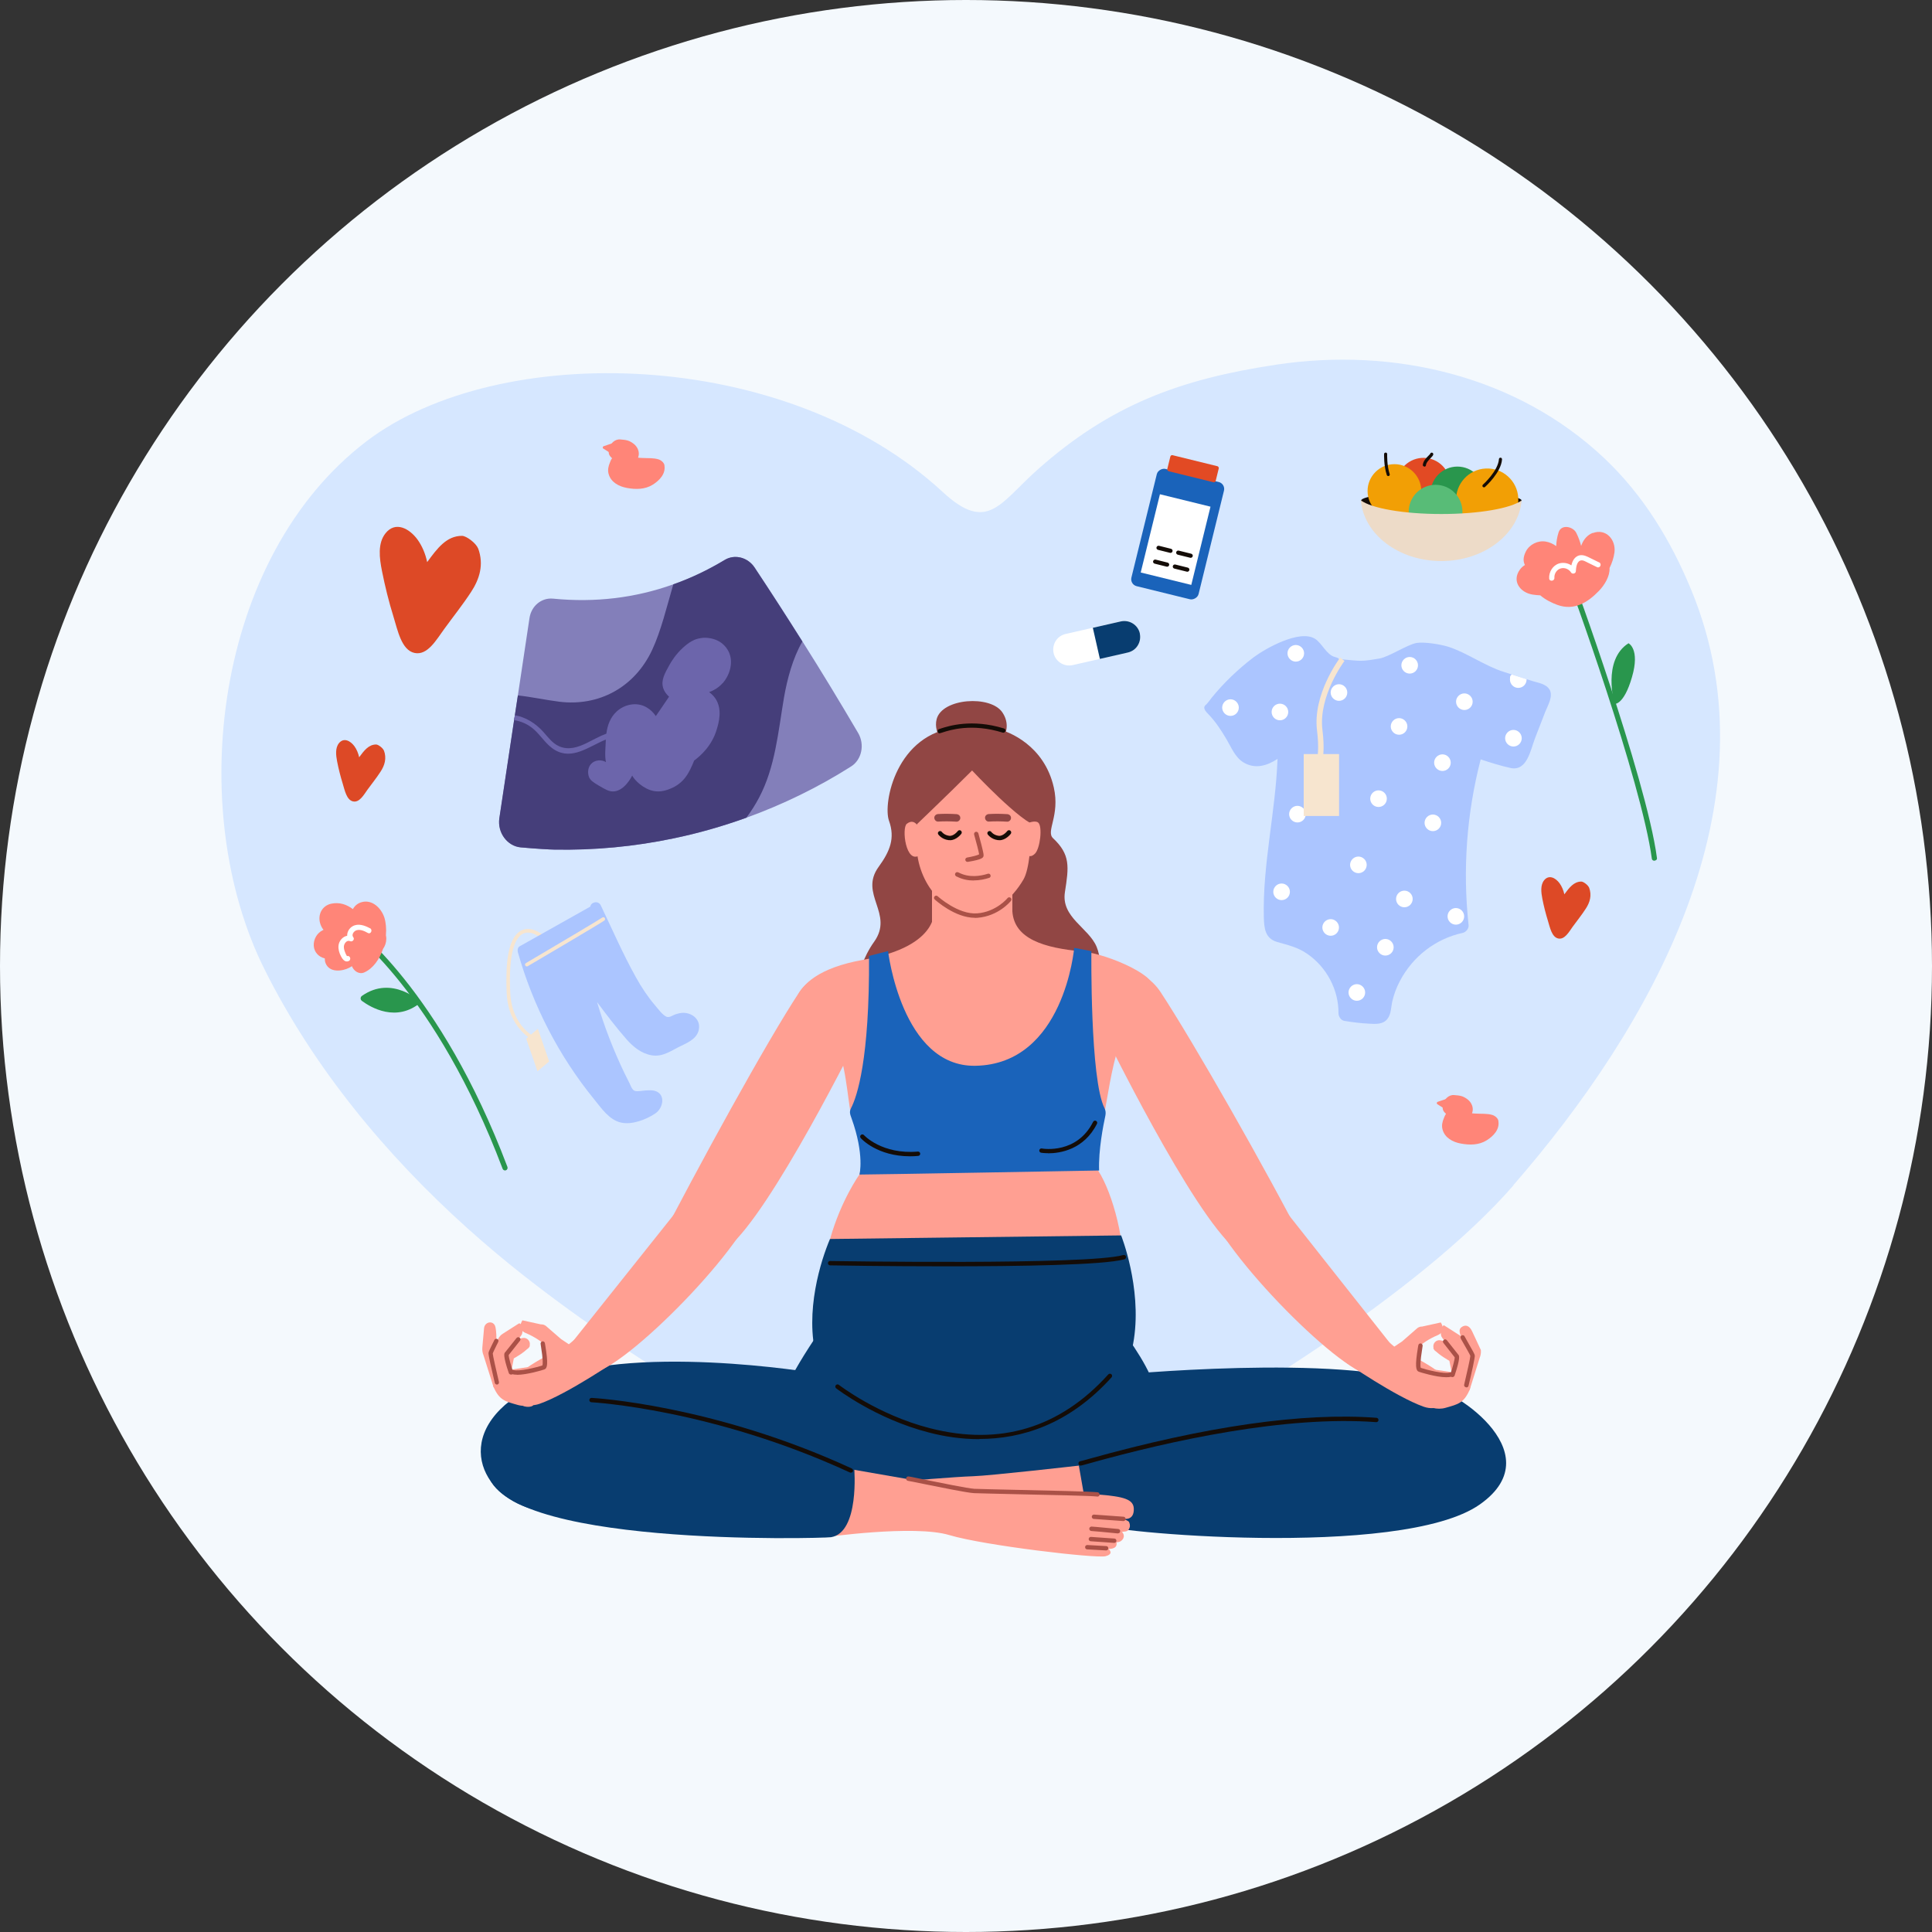 <svg xmlns="http://www.w3.org/2000/svg" id="Layer_1" data-name="Layer 1" viewBox="0 0 2000 2000"><rect x="0" y="0" width="2000" height="2000" fill="#333333" stroke="none"/><circle cx="1000" cy="1000" r="1000" style="fill: #f4f9fd;"></circle><path d="m1566.7,1227.1c-48.2,55.4-122.5,114.1-200.8,167-69.8,47.1-142.8,89.6-203.4,120.9-1.1.6-2.2,1.1-3.3,1.7-23.9,12.3-43.1,21.9-59,29.4-29.4,13.8-47.5,20.1-62.8,22.3-6.5.9-20.8,4.3-25.5,2.6,0,0-5.2-1.8-14.1-5-3.2-1.1-6.9-2.5-11-4-35-12.6-99.9-36.5-149.9-58.4,0,0-.1,0-.2,0-3-1.3-5.9-2.6-8.7-3.9-2.2-1-4.4-2-6.6-3-.3-.1-.6-.3-.8-.4-6.2-2.9-12.1-5.7-17.5-8.4-2-1-4-2-6.1-3.1-5.3-2.7-10.7-5.5-16-8.4-2.7-1.4-5.4-2.9-8.2-4.4-70-37.8-144.4-86.1-207.6-133.8-3.5-2.7-7-5.4-10.5-8-4.4-3.4-8.7-6.7-13-10.1-19.6-15.4-38.8-31.6-57.6-48.4-84-75.5-158.8-165.3-210.1-267.9-83.1-166-52.1-427.4,105.8-547.3,136.1-103.3,432.8-98.2,596.2,52.9,46.3,42.8,59.1,11.5,97.8-23,75.9-67.6,148.4-94,247.4-108.9,121.4-18.3,248.9,11.3,339.5,96.8,40.4,38.2,68.8,84.9,90,136.2,91.3,220.7-42.7,454-184.1,616.4Z" style="fill: #d6e7ff;"></path><g><g><path d="m844.2,1421.4s-194.4-32.8-286.7,10.9c-92.3,43.7-64.4,114.2-6.1,130,58.3,15.8,481,14.6,481,14.6,27.9-12.1,2.4-81.4-49.8-108.1-52.2-26.7-138.5-47.4-138.5-47.4Z" style="fill: #083d70;"></path><path d="m1153.5,1423.6s235.7-23.1,322.2,9.7c95.5,36.2,64.4,114.2,6.1,130-58.3,15.8-481,14.6-481,14.6-27.9-12.1-2.4-81.4,49.8-108.1,52.2-26.7,103-46.2,103-46.2Z" style="fill: #083d70;"></path><path d="m889.6,1216s-19,26.4-30.3,66.6c-21.4,76.2,28.6,106.8,61.2,110.9,32.6,4.1,244.4-42.7,242.3-88.6-2-43.5-20.1-92.5-33.8-101.9-12.5-8.5-231.2-32.9-239.3,12.9Z" style="fill: #ff9f92;"></path><path d="m872.9,1344.3s-46.6,60.9-60.9,96.7c-14.3,35.8,60.9,157.6,223.9,130.7,163-26.9,171.2-85.8,161-130.3-10.2-44.6-77.9-114.9-77.9-114.9l-246,17.8Z" style="fill: #083d70;"></path><g><path d="m859.3,1282.6l301.3-3.7s85.1,213.4-149,215.8c-221.7,2.3-170.9-168.7-152.4-212.1Z" style="fill: #083d70;"></path><path d="m1013.8,1489.8c-19,0-36.7-2.8-52.3-6.9-55-14.1-95.5-45.4-95.9-45.7-1-.8-1.2-2.2-.4-3.2.8-1,2.2-1.2,3.2-.4.4.3,40.3,31.1,94.4,44.9,72.3,18.5,134.4-.2,184.5-55.7.8-.9,2.3-1,3.2-.2.9.8,1,2.3.2,3.2-44.4,49.2-93.7,63.8-136.8,63.8Z" style="fill: #140c07;"></path><path d="m978.9,1310.9c-61.2,0-114.8-.9-119.6-1-1.2,0-2.2-1.1-2.2-2.3,0-1.3,1-2.3,2.3-2.2,2.7,0,266.4,4.4,303.4-6.2,1.2-.3,2.5.3,2.8,1.6.3,1.2-.4,2.5-1.6,2.8-20.9,6-108.9,7.3-185.1,7.3Z" style="fill: #140c07;"></path></g><g><path d="m1380.4,1465.2s-154.9,23.6-263,49.1c0,0,23.3,51,20.9,63.8-1.4,7.2,311.9,36.8,393.6-20.7,78.9-55.5-37.7-125-48.6-119-10.9,6-102.8,26.8-102.8,26.8Z" style="fill: #083d70;"></path><path d="m1116.8,1517.2s-92,10.5-109.6,11c-17.6.5-72.9,5.2-72.9,5.2l-7.6,18.6,88.6,27.6,109.1-19.1-7.6-43.4Z" style="fill: #ff9f92;"></path><path d="m1118.7,1517.2c-1.2,0-2.3-1-2.3-2.3s.9-2.2,2.1-2.3c.7-.1,4.3-1.1,8.9-2.4,121.4-33.9,221.5-48.2,297.5-42.5,1.2,0,2.2,1.2,2.1,2.4,0,1.2-1.2,2.2-2.4,2.1-94.1-7-212.9,19.2-296,42.4-8,2.2-9.2,2.6-9.9,2.6Z" style="fill: #140c07;"></path></g><g><path d="m852.7,1591.5s93.5-13.4,130-2.4c36.4,10.9,151.8,24.3,161.6,21.9,9.7-2.4,3.2-7.6,3.2-7.6,0,0,9.7.7,8.3-6.6-.1-.6,3.4.3,6-2.8,3.6-4.1,0-8.1-.5-8.1h0c2.1-.7,5.6.2,7.3-2.8,1.4-2.5,1.4-4.6.3-7.3-.7-1.7-4.9-2.7-6.7-3.8h0s12.1,3.4,11.5-10.5c-.5-9.5-10.7-12.3-36.2-14.3-10.8-.8-35.9-.7-69.6-3.1-19.5-1.4-54.7,2.4-72.9-2.4-18.2-4.9-23.1-4.9-43.7-8.5-20.7-3.6-119-20.7-119-20.7l20.7,79Z" style="fill: #ff9f92;"></path><path d="m699,1457.7l185.3,62.1s5.7,66.6-24,71.5c-7.3,1.2-352.6,11.1-356.2-71.5-.9-19.3,23.5-24.5,43.3-39.1,43.5-32.1,100.3-40.1,151.5-22.9Z" style="fill: #083d70;"></path><path d="m880.7,1524.5c-.3,0-.6,0-.9-.2-142.5-65.8-266.4-72.6-267.6-72.7-1.2,0-2.2-1.1-2.1-2.4,0-1.2,1.1-2.2,2.4-2.1,1.2,0,126,6.9,269.3,73.1,1.1.5,1.6,1.9,1.1,3-.4.8-1.2,1.3-2.1,1.3Z" style="fill: #140c07;"></path><path d="m1136.1,1549.2c0,0-.2,0-.3,0-7-.8-49.5-1.7-83.6-2.4-21.3-.5-39.6-.9-43.9-1.1-7.4-.4-34.5-6-52.5-9.6-7.6-1.6-14.8-3-15.7-3.1-1.2-.1-2.2-1.2-2.1-2.4,0-1.2,1-2.2,2.2-2.2s3.8.6,16.5,3.2c17.8,3.6,44.8,9.1,51.9,9.6,4.1.2,22.5.6,43.7,1.1,34.2.7,76.8,1.7,84,2.5,1.2.1,2.1,1.3,2,2.5-.1,1.2-1.1,2-2.2,2Z" style="fill: #aa5147;"></path><path d="m1163,1574.6c0,0-.1,0-.2,0l-30.5-2.2c-1.2,0-2.2-1.2-2.1-2.4,0-1.2,1.2-2.2,2.4-2.1l30.5,2.2c1.2,0,2.2,1.2,2.1,2.4,0,1.2-1.1,2.1-2.3,2.1Z" style="fill: #aa5147;"></path><path d="m1157.3,1587.4c0,0-.1,0-.2,0-9.8-1-25.9-2.5-27.2-2.5-1.2,0-2.3-1-2.3-2.3,0-1.2,1-2.3,2.3-2.3,2,0,25,2.3,27.7,2.5,1.2.1,2.2,1.2,2,2.5-.1,1.2-1.1,2-2.2,2Z" style="fill: #aa5147;"></path><path d="m1153.5,1597.2c0,0-.1,0-.2,0l-24.2-1.7c-1.2,0-2.2-1.2-2.1-2.4,0-1.2,1.2-2.2,2.4-2.1l24.2,1.7c1.2,0,2.2,1.2,2.1,2.4,0,1.2-1.1,2.1-2.3,2.1Z" style="fill: #aa5147;"></path><path d="m1145,1605s0,0-.1,0l-19.5-1.1c-1.2,0-2.2-1.1-2.1-2.4,0-1.2,1.1-2.2,2.4-2.1l19.5,1.1c1.2,0,2.2,1.1,2.1,2.4,0,1.2-1.1,2.1-2.3,2.1Z" style="fill: #aa5147;"></path></g></g><g><path d="m879.3,1054.8s4.1-50,25.4-79.6c21.3-29.5-15.9-49.4,4.9-77.9,11.6-16,17.2-29.5,10.7-47.6-6.6-18,7.4-91,71.4-96.8l17.2,5.7s12.5-6.4,24-3.9c11.5,2.5,48.2,17,58,60.5,6.6,29.3-8.5,45.3-.8,52.5,18.1,17,16.4,29.5,12.3,55.8-4.1,26.2,24.6,36.9,32.8,56.6,8.2,19.7,2.5,55.8,2.5,55.8,0,0-218.2,50.9-258.4,18.9Z" style="fill: #914644;"></path><path d="m980.7,773.9s-15.1-13.8-11.1-29.4c5.6-21.8,55.7-25.2,68-7.1,12.3,18-1.9,39-24.1,42.2-22.1,3.3-32.8-5.7-32.8-5.7Z" style="fill: #914644;"></path><path d="m972.8,759.2c-1,0-2-.7-2.2-1.8-.3-1.2.5-2.4,1.7-2.7.4,0,1-.3,1.8-.6,7.9-2.5,31.8-10.3,65.2,0,1.2.4,1.9,1.6,1.5,2.8-.4,1.2-1.6,1.9-2.8,1.5-32.1-10-54.9-2.6-62.5-.1-1,.3-1.8.6-2.3.7-.2,0-.3,0-.5,0Z" style="fill: #140c07;"></path></g><path d="m966.9,940s8.3,39.2-72.8,53.5c-47.7,8.4-63.4,25.9-69.2,38.6-5.7,12.8,25.1,26.1,37.8,43.9,12.8,17.9,14.8,64,18.5,78.9,13.3,52.3,216.5,30.9,235,29.6,18.5-1.3,17.4-9.1,24.4-23.1,7-14,9.5-101.2,50.6-137.4,12.5-11-42.9-36.4-71.2-39.1-39-3.6-70.1-12.8-72-41.5-1.9-28.7-81.2-3.4-81.2-3.4Z" style="fill: #ff9f92;"></path><g><path d="m949,819.1v56.9c0,17.7,7.6,37.9,19.7,50.8,11,11.7,23.9,20.8,35,21.3,21.9,1.1,43.5-16.5,55.8-37.7,12.3-21.2,7.7-107.7,7.7-107.7,0,0-61.2-32.3-89.7-18-28.4,14.2-28.4,28.4-28.4,34.5Z" style="fill: #ff9f92;"></path><polygon points="964.8 899 964.8 985.4 1048 985.4 1048 859.1 964.8 899" style="fill: #ff9f92;"></polygon><path d="m938.7,863.3s44.6-42.6,67.6-65.7c0,0,51.6,55.3,68,57.7,16.4,2.5-8.9-74.4-12.2-75.2-3.3-.8-83.7-13.9-83.7-13.9l-32,30.3s-13.5,38.1-7.8,66.8Z" style="fill: #914644;"></path><path d="m952.3,859.6s-4.3-14.1-13.6-6.8c-5.5,4.4-1,41.9,13.2,32.6,14.2-9.3.4-25.8.4-25.8Z" style="fill: #ff9f92;"></path><path d="m1063.3,852.3s8-3.5,11.4-.8c4.7,3.8,2.1,27-3.4,32.3-5.5,5.3-9.6,1.4-9.6-5.2s-2.7-20.3,1.7-26.3Z" style="fill: #ff9f92;"></path><path d="m990.2,842.8c-6.4-.4-12.7-.5-19.1-.1-2,.1-4,1.7-3.9,3.9,0,2,1.7,4,3.9,3.9,6.4-.4,12.7-.3,19.1.1,2,.1,4-1.9,3.9-3.9,0-2.2-1.7-3.7-3.9-3.9Z" style="fill: #914644;"></path><path d="m1042.7,842.8c-6.4-.4-12.7-.5-19.1-.1-2,.1-4,1.7-3.9,3.9,0,2,1.7,4,3.9,3.9,6.4-.4,12.7-.3,19.1.1,2,.1,4-1.9,3.9-3.9,0-2.2-1.7-3.7-3.9-3.9Z" style="fill: #914644;"></path><path d="m1001.5,892.2c-1.1,0-2-.8-2.2-1.9-.2-1.2.6-2.4,1.9-2.6,5.3-.9,10.8-2.3,12.4-3.3-.4-2.7-2.8-12.1-5.2-20.5-.3-1.2.4-2.4,1.6-2.8,1.2-.3,2.5.4,2.8,1.6,1.3,4.6,5.4,19.7,5.4,22.3s0,4.5-16.3,7.2c-.1,0-.2,0-.4,0Z" style="fill: #aa5147;"></path><path d="m1008,911.5c-5.7,0-11.7-1.1-17.6-4.1h-.2c-.3-.2-.7-.4-.9-.7-.9-.9-.9-2.3,0-3.2,1.2-1.2,2.6-.5,3.2-.2,10.7,5.5,22.3,3.7,30.1,1.2,1.2-.4,2.5.3,2.8,1.5.4,1.2-.3,2.5-1.5,2.8-4.4,1.4-9.9,2.6-15.9,2.6Z" style="fill: #aa5147;"></path><path d="m1009.2,950.1c-20.7,0-40.7-18.2-41.6-19-.9-.8-1-2.3-.1-3.2.8-.9,2.3-1,3.2-.1.2.2,21.2,19.2,40.9,17.7,19.6-1.5,31.3-15.6,31.4-15.8.8-1,2.2-1.1,3.2-.3,1,.8,1.1,2.2.3,3.2-.5.6-12.9,15.8-34.6,17.5-.9,0-1.8.1-2.7.1Z" style="fill: #aa5147;"></path><path d="m983.3,869.7c-.5,0-.9,0-1.4,0-7.1-.9-10.4-5.7-10.6-5.9-.7-1-.5-2.4.6-3.1,1-.7,2.4-.5,3.1.5.1.2,2.5,3.3,7.5,4,4.7.7,8.9-4.8,9-4.9.8-1,2.2-1.2,3.2-.4,1,.8,1.2,2.2.5,3.2-.2.3-5.1,6.7-11.8,6.7Z" style="fill: #140c07;"></path><path d="m1034.5,869.7c-.5,0-.9,0-1.4,0-7.1-.9-10.4-5.7-10.6-5.9-.7-1-.5-2.4.6-3.1,1-.7,2.4-.5,3.1.5.1.2,2.5,3.3,7.5,4,4.7.7,8.9-4.8,9-4.9.8-1,2.2-1.2,3.2-.4,1,.8,1.2,2.2.5,3.2-.2.3-5.1,6.7-11.8,6.7Z" style="fill: #140c07;"></path></g><g><path d="m880.9,1147.3c6.2-11.7,19.4-50.5,18.7-157.7l19.7-5.1s14.1,120,90.3,118.8c92.1-1.5,102.4-122.1,102.4-122.1l17.8,3.4s-1.5,132.8,13.6,162.6c1.2,2.3,1.4,5,.9,7.6-2.2,10.2-7.3,35.9-6.5,56.9,0,0-231.8,4.2-248.1,4.2,0,0,5.5-20.1-8.2-58.3-1.5-4.1-2.5-6.6-.5-10.4Z" style="fill: #1a63ba;"></path><path d="m942.1,1197c-33.8,0-50.4-18-51.1-18.9-.8-.9-.8-2.4.2-3.2.9-.8,2.4-.8,3.2.2.2.2,18.7,20.2,55.8,17,1.2-.1,2.3.8,2.4,2.1.1,1.2-.8,2.3-2.1,2.4-2.9.3-5.8.4-8.5.4Z" style="fill: #140c07;"></path><path d="m1085,1193.8c-4.4,0-7.2-.5-7.3-.5-1.2-.2-2-1.4-1.8-2.6.2-1.2,1.4-2.1,2.6-1.8,1.5.3,36.3,5.9,53.1-27.6.6-1.1,1.9-1.6,3-1,1.1.6,1.6,1.9,1,3-13.5,26.9-38.3,30.6-50.6,30.6Z" style="fill: #140c07;"></path></g><g><path d="m865,1004.8c-13.9,2.4-29.5,10.1-37.5,22.2-33.5,50.5-106.1,183.1-148.3,265.3-12.1,23.5,29.5,34.8,74.2-.9,44.6-35.7,136-220.6,136-220.6,0,0,24.7-74.4-24.2-65.9Z" style="fill: #ff9f92;"></path><path d="m722.5,1226.1l-136.2,170.9s-11.4,45.4,38.3,20.1c49.7-25.3,175.7-159.1,159.2-188.4-16.6-29.3-.1-65.2-61.3-2.6Z" style="fill: #ff9f92;"></path><g><path d="m639,1407.8s-51.6,35.3-80.4,45.4-41.5-33.6-41.5-33.6l46.5-6.9,36.8-30.7,38.7,25.8Z" style="fill: #ff9f92;"></path><path d="m536.9,1370.2l-16.6,10.6c-1.9,1.2-3.5,3-4.7,5.3l-7.6,14.7c-2.3,4.4-2.2,10.1,0,14.5,6.6,12.6,20.8,36.9,31.3,37.6,14.2,1,1.2-16,1.2-16l-18.9-27.9,5.4-15s10.8-7.8,13.1-12.4c1.5-3,.4-7.4-.6-10.1-.5-1.3-1.7-1.9-2.7-1.3Z" style="fill: #ff9f92;"></path><path d="m542.3,1386.2l-17.8,8.8c-2,1-3.8,2.6-5.1,4.5l-8.3,12.5c-2.5,3.7-2.4,8.6,0,12.3,7.2,10.7,22.7,31.3,34.2,32,15.6.9,1.3-13.6,1.3-13.6l-17-24.9,2.3-11.6s11.8-6.6,14.3-10.5c1.5-2.4.6-5.8-.4-8.1-.6-1.4-2.2-2-3.5-1.3Z" style="fill: #ff9f92;"></path><path d="m548.3,1393c1.3-4.5-2.8-8.8-7.2-7.9l-19,4c-2.6.5-4.9,1.7-6.8,3.5l-3.1,11.5c-3.7,3.3-3.2,27.5-1.1,32.1,6,13.3,11.8,14.5,24.9,18.2,17.7,5,34.7-12.8,34.7-12.8l-52-26.5,9.6-12.1s15-4,18.8-7.5c.7-.7,1.2-1.6,1.5-2.5Z" style="fill: #ff9f92;"></path><path d="m516.9,1398l-3.1-4.9s.7-16.2-1.5-21c-.4-.9-1.1-1.7-1.9-2.2-3.8-2.6-8.9.3-9.3,5l-1.8,20.2c-.2,2.7.2,5.4,1.2,7.8l10.5,33.2c.2.4,15.3-2.6,15.7-2.1.6-4.5-13.2-32.2-9.8-36Z" style="fill: #ff9f92;"></path><path d="m559.9,1371l-19.1-4.2s-6.3,9.1,3.3,13.1c9.7,4,16.4,9.3,16.4,9.3l3.5,15.4s-30.3,16.2-28.1,21.8c2.1,5.6,28.8.1,28.8.1,0,0,19-7.8,19.8-9.5.6-1.2,14.4-4.7,15.7-13.9.7-4.6-16.4-14.7-19.4-16.9l-15.8-13.7c-1.5-1.1-3.3-1.6-5.1-1.5Z" style="fill: #ff9f92;"></path><path d="m535.2,1423.1c-2,0-3.8-.2-5.2-.6-1.2-.4-1.8-1.7-1.5-2.8.4-1.2,1.7-1.8,2.8-1.5,6,1.9,25-2.9,30.2-4.7.4-1.1.9-5.3-1.6-20.5-.2-1.2-.3-1.9-.3-2.1,0-1.2.9-2.3,2.1-2.4,1.2,0,2.3.9,2.4,2.1,0,.2.1.8.3,1.7,3.3,19.8,2.2,24.2-.8,25.3-1.8.7-18.1,5.6-28.4,5.6Z" style="fill: #aa5147;"></path><path d="m528.8,1422.9c-.9,0-1.8-.6-2.1-1.5-6.2-18.2-4.9-20.7-3.7-21.6l11.7-14.7c.8-1,2.2-1.1,3.2-.4,1,.8,1.1,2.2.4,3.2l-11.7,14.8c-.1,2.1,2.2,10.5,4.5,17.3.4,1.2-.2,2.5-1.4,2.9-.2,0-.5.1-.7.1Z" style="fill: #aa5147;"></path><path d="m514.4,1433.3c-1,0-1.9-.7-2.2-1.7-3.1-13.1-6.8-29.1-6.5-31.1.2-1.4,1.6-4.3,4.4-10,.8-1.5,1.4-2.7,1.5-3.1.4-1.1,1.7-1.8,2.9-1.4,1.2.4,1.8,1.6,1.4,2.8-.1.5-.6,1.3-1.8,3.7-1.2,2.5-3.8,7.6-4,8.7,0,1.8,3.8,18.3,6.4,29.4.3,1.2-.5,2.4-1.7,2.7-.2,0-.4,0-.5,0Z" style="fill: #aa5147;"></path></g></g><g><path d="m1167.3,1003.8c13.9,2.4,26.2,11.1,34.2,23.3,33.5,50.9,109.4,183.8,151.7,266.7,12.1,23.7-29.5,35.2-74.2-.9-44.6-36.1-136.7-224.8-136.7-224.8,0,0-23.9-72.8,25-64.3Z" style="fill: #ff9f92;"></path><path d="m1309.8,1227l136.2,172.4s11.4,45.8-38.3,20.3c-49.7-25.5-175.7-160.5-159.2-190,16.6-29.6.1-65.8,61.3-2.7Z" style="fill: #ff9f92;"></path><g><path d="m1393.3,1410.4s51.6,35.6,80.4,45.8c28.9,10.1,41.5-33.9,41.5-33.9l-46.5-6.9-36.8-31-38.7,26Z" style="fill: #ff9f92;"></path><path d="m1495.5,1372.4l16.6,10.6c1.9,1.2,3.5,3,4.7,5.3l7.6,14.9c2.3,4.4,2.2,10.2,0,14.6-6.6,12.7-20.8,37.2-31.3,38-14.2,1-1.2-16.2-1.2-16.2l18.9-28.2-5.4-15.1s-10.8-7.8-13.1-12.5c-1.5-3.1-.4-7.5.6-10.2.5-1.3,1.7-1.9,2.7-1.3Z" style="fill: #ff9f92;"></path><path d="m1490,1388.6l17.8,8.9c2,1,3.8,2.6,5.1,4.5l8.3,12.6c2.5,3.7,2.4,8.7,0,12.4-7.2,10.8-15.5,27.7-27,28.4-15.6.9-8.5-9.9-8.5-9.9l17-25.1-2.3-11.7s-11.8-6.6-14.3-10.6c-1.5-2.4-.6-5.9.4-8.2.6-1.4,2.2-2,3.5-1.3Z" style="fill: #ff9f92;"></path><path d="m1484,1395.4c-1.3-4.6,2.8-8.9,7.2-7.9l19,4.1c2.6.5,4.9,1.8,6.8,3.5l3.1,11.6c3.7,3.3,3.2,27.7,1.1,32.4-6,13.4-11.8,14.6-24.9,18.3-17.7,5-34.7-12.9-34.7-12.9l52-26.7-9.6-12.2s-15-4-18.8-7.6c-.7-.7-1.2-1.6-1.5-2.5Z" style="fill: #ff9f92;"></path><path d="m1515.4,1400.5l3.1-5s-9.4-14.8-7.2-19.6c.4-.9,1.1-1.7,1.9-2.2,3.8-2.6,7.9-1.7,10.8,4.6l9,19.3c.2,2.8-.2,5.5-1.2,7.9l-10.5,33.5c-.2.4-15.3-2.6-15.7-2.1-.6-4.5,13.2-32.5,9.8-36.4Z" style="fill: #ff9f92;"></path><path d="m1472.4,1373.2l19.1-4.2s6.3,9.2-3.3,13.2c-9.7,4-16.4,9.4-16.4,9.4l-3.5,15.5s30.3,16.3,28.1,22c-2.1,5.7-28.8.1-28.8.1,0,0-19-7.8-19.8-9.6-.6-1.2-14.4-4.8-15.7-14-.7-4.6,16.4-14.8,19.4-17l15.8-13.8c1.5-1.1,3.3-1.7,5.1-1.5Z" style="fill: #ff9f92;"></path><path d="m1497.1,1425.7c-10.3,0-26.5-5-28.4-5.7-3-1.2-4.1-5.6-.8-25.5.1-.9.3-1.5.3-1.7.1-1.2,1.2-2.2,2.4-2.1,1.2,0,2.2,1.1,2.1,2.4,0,.2-.1,1-.3,2.2-2.5,15.4-2.1,19.6-1.6,20.7,5.2,1.8,24.2,6.7,30.2,4.8,1.2-.4,2.5.3,2.8,1.5.4,1.2-.3,2.5-1.5,2.8-1.4.5-3.2.6-5.2.6Zm-26.2-9.5h0,0Z" style="fill: #aa5147;"></path><path d="m1503.5,1425.6c-.2,0-.5,0-.7-.1-1.2-.4-1.8-1.7-1.4-2.9,2.3-6.9,4.6-15.3,4.5-17.5l-11.7-14.9c-.8-1-.6-2.4.4-3.2,1-.8,2.4-.6,3.2.4l11.7,14.8c1.2,1,2.4,3.6-3.7,21.8-.3.9-1.2,1.5-2.1,1.5Zm2.9-19.8h0,0Z" style="fill: #aa5147;"></path><path d="m1517.9,1436.1c-.2,0-.3,0-.5,0-1.2-.3-2-1.5-1.7-2.7,3.1-13.1,6.4-28,6.4-29.8-.3-1.1-4.6-8.6-6.9-12.6-2.7-4.6-3.1-5.4-3.2-5.9-.4-1.2.3-2.5,1.5-2.8,1.2-.4,2.4.2,2.8,1.4.2.5,1.6,3,2.9,5.2,5.7,9.9,7.3,12.9,7.5,14.3.3,2-3.3,18.2-6.5,31.4-.2,1-1.2,1.7-2.2,1.7Z" style="fill: #aa5147;"></path></g></g></g><g><path d="m1603.9,713.7c-3.3-5.8-12.2-7-17.9-8.8-1.9-.6-3.8-1.2-5.8-1.8-5.1-1.6-10.2-3.3-15.3-4.9-3-1-6-1.9-8.9-2.9-18.9-6-37.9-19.8-56.8-25.8-7.6-2.4-24.8-5.3-32.8-3.9-9.4,1.6-28.9,14.5-38.4,16.1-19.5,3.3-18.7,2.6-38.4.9-8.5-.8.5-.3-7.8-2.5-8.7-2.3-13.3-14.4-20.6-18.9-15.9-9.8-51.1,10-63.4,19.2-16.3,12.4-31,26.5-43.9,42.4-1,1.2-1.5,2.3-5,6.3-3.8,2.6-2.5,5.7,1.7,9.9,7.7,7.9,13.6,17,19.2,26.5,4.7,8,8.9,18.5,17.2,23.6,12.2,7.5,24.7,3.6,35.5-3.5-2,54.8-15.5,108.8-14.2,163.8.3,11.3,1.2,22,13.7,25.7,11.4,3.3,21.4,5.4,31.4,12.4,20,13.8,32.4,37.2,32.2,61.5,0,3.2,2.5,7.2,6,7.8,8.5,1.4,17,2.5,25.6,2.9,6.8.4,14.5,1,19.1-5,4-5.1,3.6-12.4,5.1-18.5,1.7-7.2,4.3-14.2,7.8-20.7,13.3-25.4,37.1-43.8,65.1-49.8,3.2-.7,6.3-4.5,6-7.8-6.3-57.7-2-115.8,12.5-171.8,10.2,3.4,20.5,6.6,30.8,8.9,17.4,3.8,20.8-19,25.5-30.9l10.5-27.1c2.6-6.7,8.5-16,4.5-23.2Z" style="fill: #abc5ff;"></path><g><path d="m1394.7,716.9c0,4.8-3.9,8.6-8.6,8.6s-8.6-3.9-8.6-8.6,3.9-8.6,8.6-8.6,8.6,3.9,8.6,8.6Z" style="fill: #fff;"></path><path d="m1282.4,732.5c0,4.8-3.9,8.6-8.6,8.6s-8.6-3.9-8.6-8.6,3.9-8.6,8.6-8.6,8.6,3.9,8.6,8.6Z" style="fill: #fff;"></path><circle cx="1325" cy="737" r="8.6" transform="translate(-181.2 563.2) rotate(-22.5)" style="fill: #fff;"></circle><path d="m1456.9,752c0,4.8-3.9,8.6-8.6,8.6s-8.6-3.9-8.6-8.6,3.9-8.6,8.6-8.6,8.6,3.9,8.6,8.6Z" style="fill: #fff;"></path><path d="m1384.5,790.3c0,4.8-3.9,8.6-8.6,8.6s-8.6-3.9-8.6-8.6,3.9-8.6,8.6-8.6,8.6,3.9,8.6,8.6Z" style="fill: #fff;"></path><circle cx="1426.7" cy="826.4" r="8.6" transform="translate(294.6 2025.1) rotate(-76.7)" style="fill: #fff;"></circle><path d="m1414.8,895.3c0,4.8-3.9,8.6-8.6,8.6s-8.6-3.9-8.6-8.6,3.9-8.6,8.6-8.6,8.6,3.9,8.6,8.6Z" style="fill: #fff;"></path><path d="m1351.7,842.8c0,4.8-3.9,8.6-8.6,8.6s-8.6-3.9-8.6-8.6,3.9-8.6,8.6-8.6,8.6,3.9,8.6,8.6Z" style="fill: #fff;"></path><circle cx="1453.8" cy="930.6" r="8.6" style="fill: #fff;"></circle><path d="m1491.9,851.8c0,4.8-3.9,8.6-8.6,8.6s-8.6-3.9-8.6-8.6,3.9-8.6,8.6-8.6,8.6,3.9,8.6,8.6Z" style="fill: #fff;"></path><path d="m1501.8,789.5c0,4.8-3.9,8.6-8.6,8.6s-8.6-3.9-8.6-8.6,3.9-8.6,8.6-8.6,8.6,3.9,8.6,8.6Z" style="fill: #fff;"></path><path d="m1467.9,688.7c0,4.8-3.9,8.6-8.6,8.6s-8.6-3.9-8.6-8.6,3.9-8.6,8.6-8.6,8.6,3.9,8.6,8.6Z" style="fill: #fff;"></path><path d="m1524.5,726.4c0,4.8-3.9,8.6-8.6,8.6s-8.6-3.9-8.6-8.6,3.9-8.6,8.6-8.6,8.6,3.9,8.6,8.6Z" style="fill: #fff;"></path><path d="m1575.3,764.2c0,4.8-3.9,8.6-8.6,8.6s-8.6-3.9-8.6-8.6,3.9-8.6,8.6-8.6,8.6,3.9,8.6,8.6Z" style="fill: #fff;"></path><path d="m1580.3,703.5c0,4.7-3.8,8.6-8.6,8.6s-8.6-3.9-8.6-8.6.7-3.9,1.9-5.3c5.1,1.6,10.2,3.3,15.3,4.9,0,.1,0,.3,0,.4Z" style="fill: #fff;"></path><path d="m1350,676.3c0,4.8-3.9,8.6-8.6,8.6s-8.6-3.9-8.6-8.6,3.9-8.6,8.6-8.6,8.6,3.9,8.6,8.6Z" style="fill: #fff;"></path><path d="m1386.1,960.1c0,4.8-3.9,8.6-8.6,8.6s-8.6-3.9-8.6-8.6,3.9-8.6,8.6-8.6,8.6,3.9,8.6,8.6Z" style="fill: #fff;"></path><path d="m1335.3,923.2c0,4.8-3.9,8.6-8.6,8.6s-8.6-3.9-8.6-8.6,3.9-8.6,8.6-8.6,8.6,3.9,8.6,8.6Z" style="fill: #fff;"></path><path d="m1515.7,948.6c0,4.8-3.9,8.6-8.6,8.6s-8.6-3.9-8.6-8.6,3.9-8.6,8.6-8.6,8.6,3.9,8.6,8.6Z" style="fill: #fff;"></path><path d="m1442.7,980.6c0,4.8-3.9,8.6-8.6,8.6s-8.6-3.9-8.6-8.6,3.9-8.6,8.6-8.6,8.6,3.9,8.6,8.6Z" style="fill: #fff;"></path><path d="m1413.2,1027.4c0,4.8-3.9,8.6-8.6,8.6s-8.6-3.9-8.6-8.6,3.9-8.6,8.6-8.6,8.6,3.9,8.6,8.6Z" style="fill: #fff;"></path></g><path d="m1362.2,802.9l-3.5-4.5s8.9-8.2,4.7-42c-4.7-37.3,22.7-74,23.9-75.6l4.5,3.4c-.3.4-27.2,36.4-22.8,71.5,4.6,37.1-5.6,46.3-6.8,47.2Z" style="fill: #f7e5cf;"></path><rect x="1349.6" y="780.6" width="36.6" height="64.1" style="fill: #f7e5cf;"></rect></g><path d="m494.8,567.6c-2-5.4-12.1-12.9-16.5-12.9-16.1,0-25.7,13-36.1,27.2-1.8-8.7-5.3-16.9-10.1-23.5-8.4-11.4-22.7-19.1-32.9-6.5-8.5,10.5-6.4,26-3.8,39.1,3.2,16.1,7.1,31.9,11.9,47.3,4.4,14.3,8.3,34.6,21.7,37.6,13.5,3,22.7-13.6,30.9-24.8,9.2-12.7,19-24.9,27.7-38.2,8.8-13.4,13.6-28.5,7.3-45.4Z" style="fill: #dd4926;"></path><path d="m397.4,777c-1-2.7-5.9-6.3-8-6.3-7.8,0-12.5,6.3-17.6,13.2-.9-4.2-2.6-8.2-4.9-11.4-4.1-5.6-11-9.3-16-3.2-4.1,5.1-3.1,12.7-1.9,19,1.5,7.8,3.5,15.5,5.8,23,2.1,6.9,4,16.8,10.6,18.3,6.6,1.5,11.1-6.6,15-12.1,4.5-6.2,9.3-12.1,13.5-18.6,4.3-6.5,6.6-13.9,3.5-22.1Z" style="fill: #dd4926;"></path><g><path d="m888.3,758.7c-18.7-31.8-37.8-63.4-57.5-94.5-16.2-25.7-32.7-51.3-49.5-76.6-7.1-10.7-20.6-14.2-31-8-17.3,10.4-35,18.9-53.3,25.3-39.4,14.1-81,19.1-124.6,14.8-12-1.1-22.5,7.7-24.3,20.3l-12,79.9-19.1,127.1c-2.2,14.8,8.1,28.9,22.1,30.2,18.1,1.6,30.1,2.2,34.6,2.3,41.8.8,83.3-3.2,124-11.7,25.5-5.3,50.6-12.5,75-21.3,37.8-13.7,74.2-31.4,108.4-53.1,11-7,14.3-22.7,7.2-34.7Z" style="fill: #837fba;"></path><path d="m781.2,587.6c-7.1-10.7-20.6-14.2-30.9-8-17.3,10.4-35.1,18.9-53.3,25.3-6.9,23.7-12.7,48.1-21.8,67.7-18.2,39.1-55.4,58.9-96.3,53.8-14.3-1.8-28.7-5-42.8-6.5l-3.1,20.3-.8,5.1-15.3,101.7c-2.2,14.8,8.1,28.9,22.1,30.2,18,1.6,30,2.2,34.6,2.3,41.7.8,83.3-3.1,124-11.7,25.5-5.3,50.6-12.5,75-21.3,4.9-6.5,9.3-13.4,13.1-20.6,16.9-31.9,19.8-68.1,25.9-103.9,3.3-18.9,9-40.6,19-57.9-16.2-25.7-32.7-51.3-49.5-76.6Z" style="fill: #453e7a;"></path><path d="m748.1,707.1c-4.5,5.2-10,7.9-14,9.4,1.8,1.3,4.3,3.4,6.5,6.6,7.5,11.2,3.4,25.2,1.4,31.9-5.1,17.4-17.4,27.9-23.4,32.3-5.4,13.4-10.7,23.5-24.8,29.2-5.2,2.1-12.5,4.3-20.7,1.4-11.1-3.9-18.1-13.3-18.6-15.1-.4.8-8.1,16.5-20,16.5-4.3,0-7.9-2.1-14.2-5.8-6.1-3.6-9.1-5.5-10.6-9.2-1.6-4.2-1.4-10.9,3.5-14.7,3.9-3,9.5-3.3,14.1-.7h0c-1.5-6.3-.4-15.5-.2-21.9,0-.5,0-.9,0-1.4-17.4,7.1-34.4,21.4-52.5,10.9-9.1-5.3-14.4-14.9-22.2-21.7-5.9-5.1-12.9-8.2-20.2-9.3l.8-5.1c11.1,2,21.2,8.1,29.5,17.3,4.8,5.4,9.4,11.8,16.2,14.8,9.7,4.3,19.3,1.2,28.4-3.2,7.2-3.5,13.6-7.3,20.6-9.8,1.1-8.6,4-16.8,10.6-22.9,8.2-7.6,20.8-10.2,30.8-4.5,4.2,2.4,7.3,5.5,9.8,9.2,1.3-1.9,2.7-3.9,4-5.8,3.3-4.8,6.6-9.6,9.7-14.3-2-1.8-4.9-4.9-6.2-9.4-2.2-7.7,1.7-14.7,6.8-23.8,1.9-3.4,6.2-10.5,13.7-17.4,7-6.5,12-8.3,13.7-8.9,3.4-1.1,6.2-1.3,6.9-1.4,1.8-.2,13.5-.9,22,7.6,3.5,3.5,5,7,5.4,8,4.5,10.9,0,23.6-6.7,31.3Z" style="fill: #6c65ab;"></path></g><g><path d="m1671.3,728.7s-13-45.3,14.5-62.8c0,0,12.2,5.7,3.6,35.1-8.5,29.4-18.2,27.7-18.2,27.7Z" style="fill: #29964d;"></path><path d="m1713,891c-1.5.2-2.8-.7-3-1.9-10.6-79.8-85.3-286.7-88.8-293.7-.6-1-.2-2.3,1-2.9,1.3-.7,3-.4,3.7.6,1.3,1.7,21.5,57.2,41.5,118.5,18.8,57.4,42.4,134.6,47.9,176.8.2,1.2-.9,2.4-2.4,2.5,0,0,0,0,0,0Z" style="fill: #29964d;"></path><path d="m1648.9,551.6c-5.6,2.1-9.5,6.8-11.6,12.2-.1.4-.3.8-.5,1.3-1.2-4.6-2.8-9-5-13.4-3.3-6.7-15.6-9.5-18.4-.5-1.5,4.8-2.3,9.5-2.4,14.1-3.3-2.3-7-4.1-11-4.7-8.1-1.3-16.8,3-20.5,10.4-2.9,5.8-2.8,10.3-.9,13.9-2,1.2-3.7,2.7-5.1,4.6-8.9,12.1.3,24,13,26,2.7.4,5.4.7,8,.8,5.3,4.6,12.4,8,17.7,9.9,17.3,6.2,31.2-2.3,43-14.5,5.8-6,11.5-15.3,11-23.7,2.5-5,4.4-10.8,5.1-16.2,1.6-13-8.7-25.1-22.4-20Z" style="fill: #ff8578;"></path><path d="m1655.4,582.2c-3.9-1.9-7.7-3.8-11.6-5.7-3.2-1.5-6.8-2.6-10.3-1.1-4,1.8-5.9,5.7-6.8,9.9-3.7-2.5-8.5-3.3-12.8-2-6.5,2-10.6,8.8-10.2,15.5.2,3.5,5.6,2.9,5.4-.6-.3-4.3,2.5-8.7,6.7-9.8,4.1-1.1,8.4.8,10.6,4.3,1.2,1.9,4.7,1.2,4.9-1.2.2-3.4.7-9.9,4.7-11.2,2.6-.9,5.5,1.1,7.8,2.2,3.1,1.5,6.2,3.1,9.4,4.6,3.2,1.5,5.4-3.4,2.2-5Z" style="fill: #fff;"></path></g><g><path d="m435.8,1037.5s-29.7-28.8-61.2-6.5c-1.7,1.2-1.7,3.8,0,5.1,9.1,6.7,35.8,22.8,61.2,1.4Z" style="fill: #29964d;"></path><path d="m523.8,1211.5c-1.4.5-3-.2-3.5-1.6-69.2-182.9-159-247.7-159.9-248.3-1.2-.9-1.5-2.6-.7-3.8.9-1.2,2.6-1.5,3.8-.7.9.6,92.1,66.4,161.8,250.9.5,1.4-.2,3-1.6,3.5,0,0,0,0,0,0Z" style="fill: #29964d;"></path><path d="m397.8,949.6c-3.2-9.5-12.3-18.5-23-15.8-4.5,1.1-7.5,3.8-9.5,7.3-6.4-4.8-13.9-7.4-22.4-5.6-9.3,2-14,10.9-11.6,19.9.7,2.6,1.9,5.1,3.6,7.2-.2,0-.4.1-.5.2-6.2,2.9-10,9.5-9.6,16.3.4,6.5,5.1,11.6,11.4,13,0,1.7.2,3.4.9,5.1,4,9.8,16.8,8.5,24.5,4.6.9-.5,1.8-1,2.7-1.6,1.9,5,7.5,8.9,12.9,6.4,9.1-4.1,15.7-13.6,19.3-24.3,2-2.8,3.3-6.2,3.4-10.3,0-1.3-.1-2.6-.4-3.8.6-6.7,0-13.3-1.7-18.7Z" style="fill: #ff8578;"></path><path d="m382.9,960.9c-5.3-2.9-12.1-5.3-17.8-2.1-3.5,1.9-5.9,6-5.7,9.9-4.7.8-8.6,5.4-9,10.4-.3,3.7.8,7.4,2.5,10.7,1.5,2.9,4.1,6.8,8,5.1,3.2-1.4,1.4-6.3-1.7-5.1,0,0,0-.1-.1-.2-.1-.3-.4-.5-.5-.8-.6-1-1-2-1.4-3.1-.8-2-1.4-4.1-1.2-6.2.3-2.9,3.1-6.7,6.4-5.2,2.4,1.1,5.1-1.9,3.3-4.1-2.1-2.6.6-6.4,3.4-7.2,4-1.2,8.3.9,11.7,2.8,3.1,1.7,5.3-3.2,2.3-4.9Z" style="fill: #fff;"></path></g><g><rect x="1156.2" y="516.8" width="125" height="71.6" rx="7.4" ry="7.4" transform="translate(391.8 1604.6) rotate(-76.2)" style="fill: #1a63ba;"></rect><rect x="1209.5" y="476.2" width="51.6" height="17.1" rx="1.9" ry="1.9" transform="translate(151 -280.2) rotate(13.8)" style="fill: #e24a24;"></rect><rect x="1190.4" y="516.4" width="53.9" height="83.4" transform="translate(167.9 -273.8) rotate(13.8)" style="fill: #fff;"></rect><g><path d="m1232.1,577.4l-12.9-3.2c-1.2-.3-1.9-1.5-1.6-2.6.3-1.2,1.5-1.9,2.6-1.6l12.9,3.2c1.2.3,1.9,1.5,1.6,2.6s-1.5,1.9-2.6,1.6Z" style="fill: #140c07;"></path><path d="m1228.6,591.8l-12.9-3.2c-1.2-.3-1.9-1.5-1.6-2.6.3-1.2,1.5-1.9,2.6-1.6l12.9,3.2c1.2.3,1.9,1.5,1.6,2.6-.3,1.2-1.5,1.9-2.6,1.6Z" style="fill: #140c07;"></path></g><g><path d="m1211.2,572.3l-12.4-3.1c-1.2-.3-1.9-1.5-1.6-2.6s1.5-1.9,2.6-1.6l12.4,3.1c1.2.3,1.9,1.5,1.6,2.6-.3,1.2-1.5,1.9-2.6,1.6Z" style="fill: #140c07;"></path><path d="m1207.7,586.6l-12.4-3.1c-1.2-.3-1.9-1.5-1.6-2.6s1.5-1.9,2.6-1.6l12.4,3.1c1.2.3,1.9,1.5,1.6,2.6-.3,1.2-1.5,1.9-2.6,1.6Z" style="fill: #140c07;"></path></g></g><g><path d="m1575.2,518.3c0,5.1-37.8,18.5-83.7,18.5s-82.5-13.4-82.5-18.5,37.2-9.2,83.1-9.2,83.1,4.1,83.1,9.2Z" style="fill: #140c07;"></path><circle cx="1473.6" cy="502.7" r="27.8" transform="translate(-69.2 712.1) rotate(-26.6)" style="fill: #e24a24;"></circle><circle cx="1508.7" cy="510.8" r="27.8" style="fill: #29964d;"></circle><circle cx="1443.5" cy="508.3" r="27.8" style="fill: #f29f05;"></circle><circle cx="1539.2" cy="518.4" r="32.2" transform="translate(-23.9 77.3) rotate(-2.9)" style="fill: #f29f05;"></circle><circle cx="1485.3" cy="528.8" r="27.8" transform="translate(318.2 1588.8) rotate(-61.8)" style="fill: #58bc77;"></circle><path d="m1575.2,518c-3,35.1-39.1,62.8-83.2,62.8s-80.3-27.7-83.2-62.8c11.1,8.2,44.1,14.1,83.2,14.1s72.2-5.9,83.2-14.1Z" style="fill: #eddbc8;"></path><path d="m1437.1,492.8c-.7,0-1.3-.4-1.5-1.1-3.2-9.6-2.8-21.2-2.8-21.7,0-.9.8-1.5,1.7-1.5.9,0,1.6.8,1.5,1.7,0,.1-.4,11.5,2.6,20.6.3.8-.2,1.7-1,2-.2,0-.3,0-.5,0Z" style="fill: #140c07;"></path><path d="m1536.2,504.5c-.4,0-.9-.2-1.2-.5-.6-.7-.5-1.7.1-2.3.2-.1,15.7-14.1,16.6-26.4,0-.9.8-1.6,1.7-1.5.9,0,1.5.8,1.5,1.7-.9,13.6-17,28-17.6,28.6-.3.3-.7.4-1.1.4Z" style="fill: #140c07;"></path><path d="m1474.5,482.9s0,0-.2,0c-.9,0-1.5-.9-1.4-1.7.4-4,3.6-7.2,5.9-9.5.7-.7,1.7-1.7,1.8-2,.2-.9,1.1-1.3,1.9-1.1.9.2,1.4,1.1,1.2,2-.3,1.1-1.2,2-2.6,3.5-2,2-4.7,4.8-5,7.6,0,.8-.8,1.4-1.6,1.4Z" style="fill: #140c07;"></path></g><g><path d="m1179.9,655.7c1,4.5.1,8.9-2.1,12.5-2.2,3.6-5.9,6.3-10.3,7.3l-57,13c-8.9,2-17.8-3.5-19.8-12.4-1-4.5-.1-8.9,2.1-12.5,2.2-3.6,5.9-6.3,10.3-7.3l57-13c8.9-2,17.8,3.5,19.8,12.5Z" style="fill: #fff;"></path><path d="m1179.9,655.7c1,4.5.1,8.9-2.1,12.5-2.2,3.6-5.9,6.3-10.3,7.3l-28.9,6.6-7.3-32.2,28.9-6.6c8.9-2,17.8,3.5,19.8,12.5Z" style="fill: #083d70;"></path></g><g><path d="m1497.8,1137.4l-9.5,3.2c-1.1.4-1.3,1.9-.3,2.5l7.6,4.8,2.2-10.4Z" style="fill: #ff8578;"></path><path d="m1551.2,1160.5c-.5-3-3.5-5.4-6.3-6.3-5.3-1.6-11.3-1.1-16.7-1.4-1.4,0-2.9-.2-4.4-.3.1-.3.2-.5.3-.8,1.6-5.1-.7-10.3-4.7-13.5-5-3.9-8.2-4.1-14.1-4.6-5.5-.5-10.5,4.5-10.7,8.8-1.8,3.2-1.8,7.1,1.7,10,.2.3.4.5.6.8-1,1-1.7,3.1-2.2,4.3-1.6,3.7-2.5,7.7-1.4,11.7,2.3,8.7,10.7,13.1,18.9,14.6,9.2,1.7,18.8,1.7,26.9-3.4,7-4.4,13.5-11.3,12-19.9Z" style="fill: #ff8578;"></path></g><g><path d="m524.4,1003.7c1.2-22.4,6.3-35.9,15.2-40.4,10.1-5.1,20.9,3.4,21.3,3.8.8.6.9,1.8.3,2.6-.6.8-1.8.9-2.6.3h0c0,0-9.4-7.4-17.3-3.4-7.1,3.6-15.2,17.1-13.1,61.1,1.7,35,25.3,45.8,26.3,46.2.9.4,1.4,1.5.9,2.4-.4.9-1.5,1.4-2.4,1-1.1-.5-26.7-12-28.5-49.4-.4-8.9-.4-17,0-24.1Z" style="fill: #f7e5cf;"></path><polygon points="544.7 1075.2 556.8 1065 568.5 1098.8 556.4 1109 544.7 1075.2" style="fill: #f7e5cf;"></polygon><path d="m678.3,1152.7c8.4-5.6,11.3-20.4-.9-23.6-2.8-.7-5.9-.4-8.8-.3-2.8.1-8.7,1.4-11.4.5-3.1-1.1-4.3-5.6-5.7-8.3-1.7-3.4-3.4-6.8-5.1-10.2-11.4-23.7-20.9-48.2-28.3-73.4,9.8,13.1,19.8,26.3,30.5,38.5,6.9,7.8,15.2,14.6,25.7,16.5,11.9,2.1,20.4-4.8,30.5-9.6,8.4-4,18.3-8.5,18.9-19.2.5-9.4-8.3-15.5-17.1-15.1-2.6.1-5.3.8-7.8,1.7-2.7.9-5.9,3.6-8.9,2.3-4.4-2-8.8-8.4-11.9-11.9-7.6-8.9-14.1-18.8-19.8-29.1-13.4-24-24.4-49.5-36.3-74.3-2.6-5.4-10.3-3.3-10.8,1.3-24.4,13.7-48.7,27.4-73.1,41.1-2.3,1.3-2.4,4.3-1.8,6.5,15.6,55.2,42.5,107.2,78.7,151.7,7.5,9.2,15.7,21.6,28,24.3,11.4,2.5,25.6-3,35.1-9.2Z" style="fill: #abc5ff;"></path><path d="m543.5,998.5c0-.6.4-1.2.9-1.5,30.6-18,76.9-45.5,79-47.1.8-.6,2-.5,2.6.3.6.8.5,1.9-.2,2.6-2.2,1.9-71.6,42.8-79.5,47.4-.9.5-2,.2-2.5-.7-.2-.3-.3-.7-.3-1Z" style="fill: #f7e5cf;"></path></g><g><path d="m634.4,458.7l-9.5,3.2c-1.1.4-1.3,1.9-.3,2.5l7.6,4.8,2.2-10.4Z" style="fill: #ff8578;"></path><path d="m687.9,481.8c-.5-3-3.5-5.4-6.3-6.3-5.3-1.6-11.3-1.1-16.7-1.4-1.4,0-2.9-.2-4.4-.3.1-.3.2-.5.3-.8,1.6-5.1-.7-10.3-4.7-13.5-5-3.9-8.2-4.1-14.1-4.6-5.5-.5-10.5,4.5-10.7,8.8-1.8,3.2-1.8,7.1,1.7,10,.2.3.4.5.6.8-1,1-1.7,3.1-2.2,4.3-1.6,3.7-2.5,7.7-1.4,11.7,2.3,8.7,10.7,13.1,18.9,14.6,9.2,1.7,18.8,1.7,26.9-3.4,7-4.4,13.5-11.3,12-19.9Z" style="fill: #ff8578;"></path></g><path d="m1645,918.9c-1-2.7-5.9-6.3-8-6.3-7.8,0-12.5,6.3-17.6,13.2-.9-4.2-2.6-8.2-4.9-11.4-4.1-5.6-11-9.3-16-3.2-4.1,5.1-3.1,12.7-1.9,19,1.5,7.8,3.5,15.5,5.8,23,2.1,6.9,4,16.8,10.6,18.3,6.6,1.5,11.1-6.6,15-12.1,4.5-6.2,9.3-12.1,13.5-18.6,4.3-6.5,6.6-13.9,3.5-22.1Z" style="fill: #dd4926;"></path></svg>